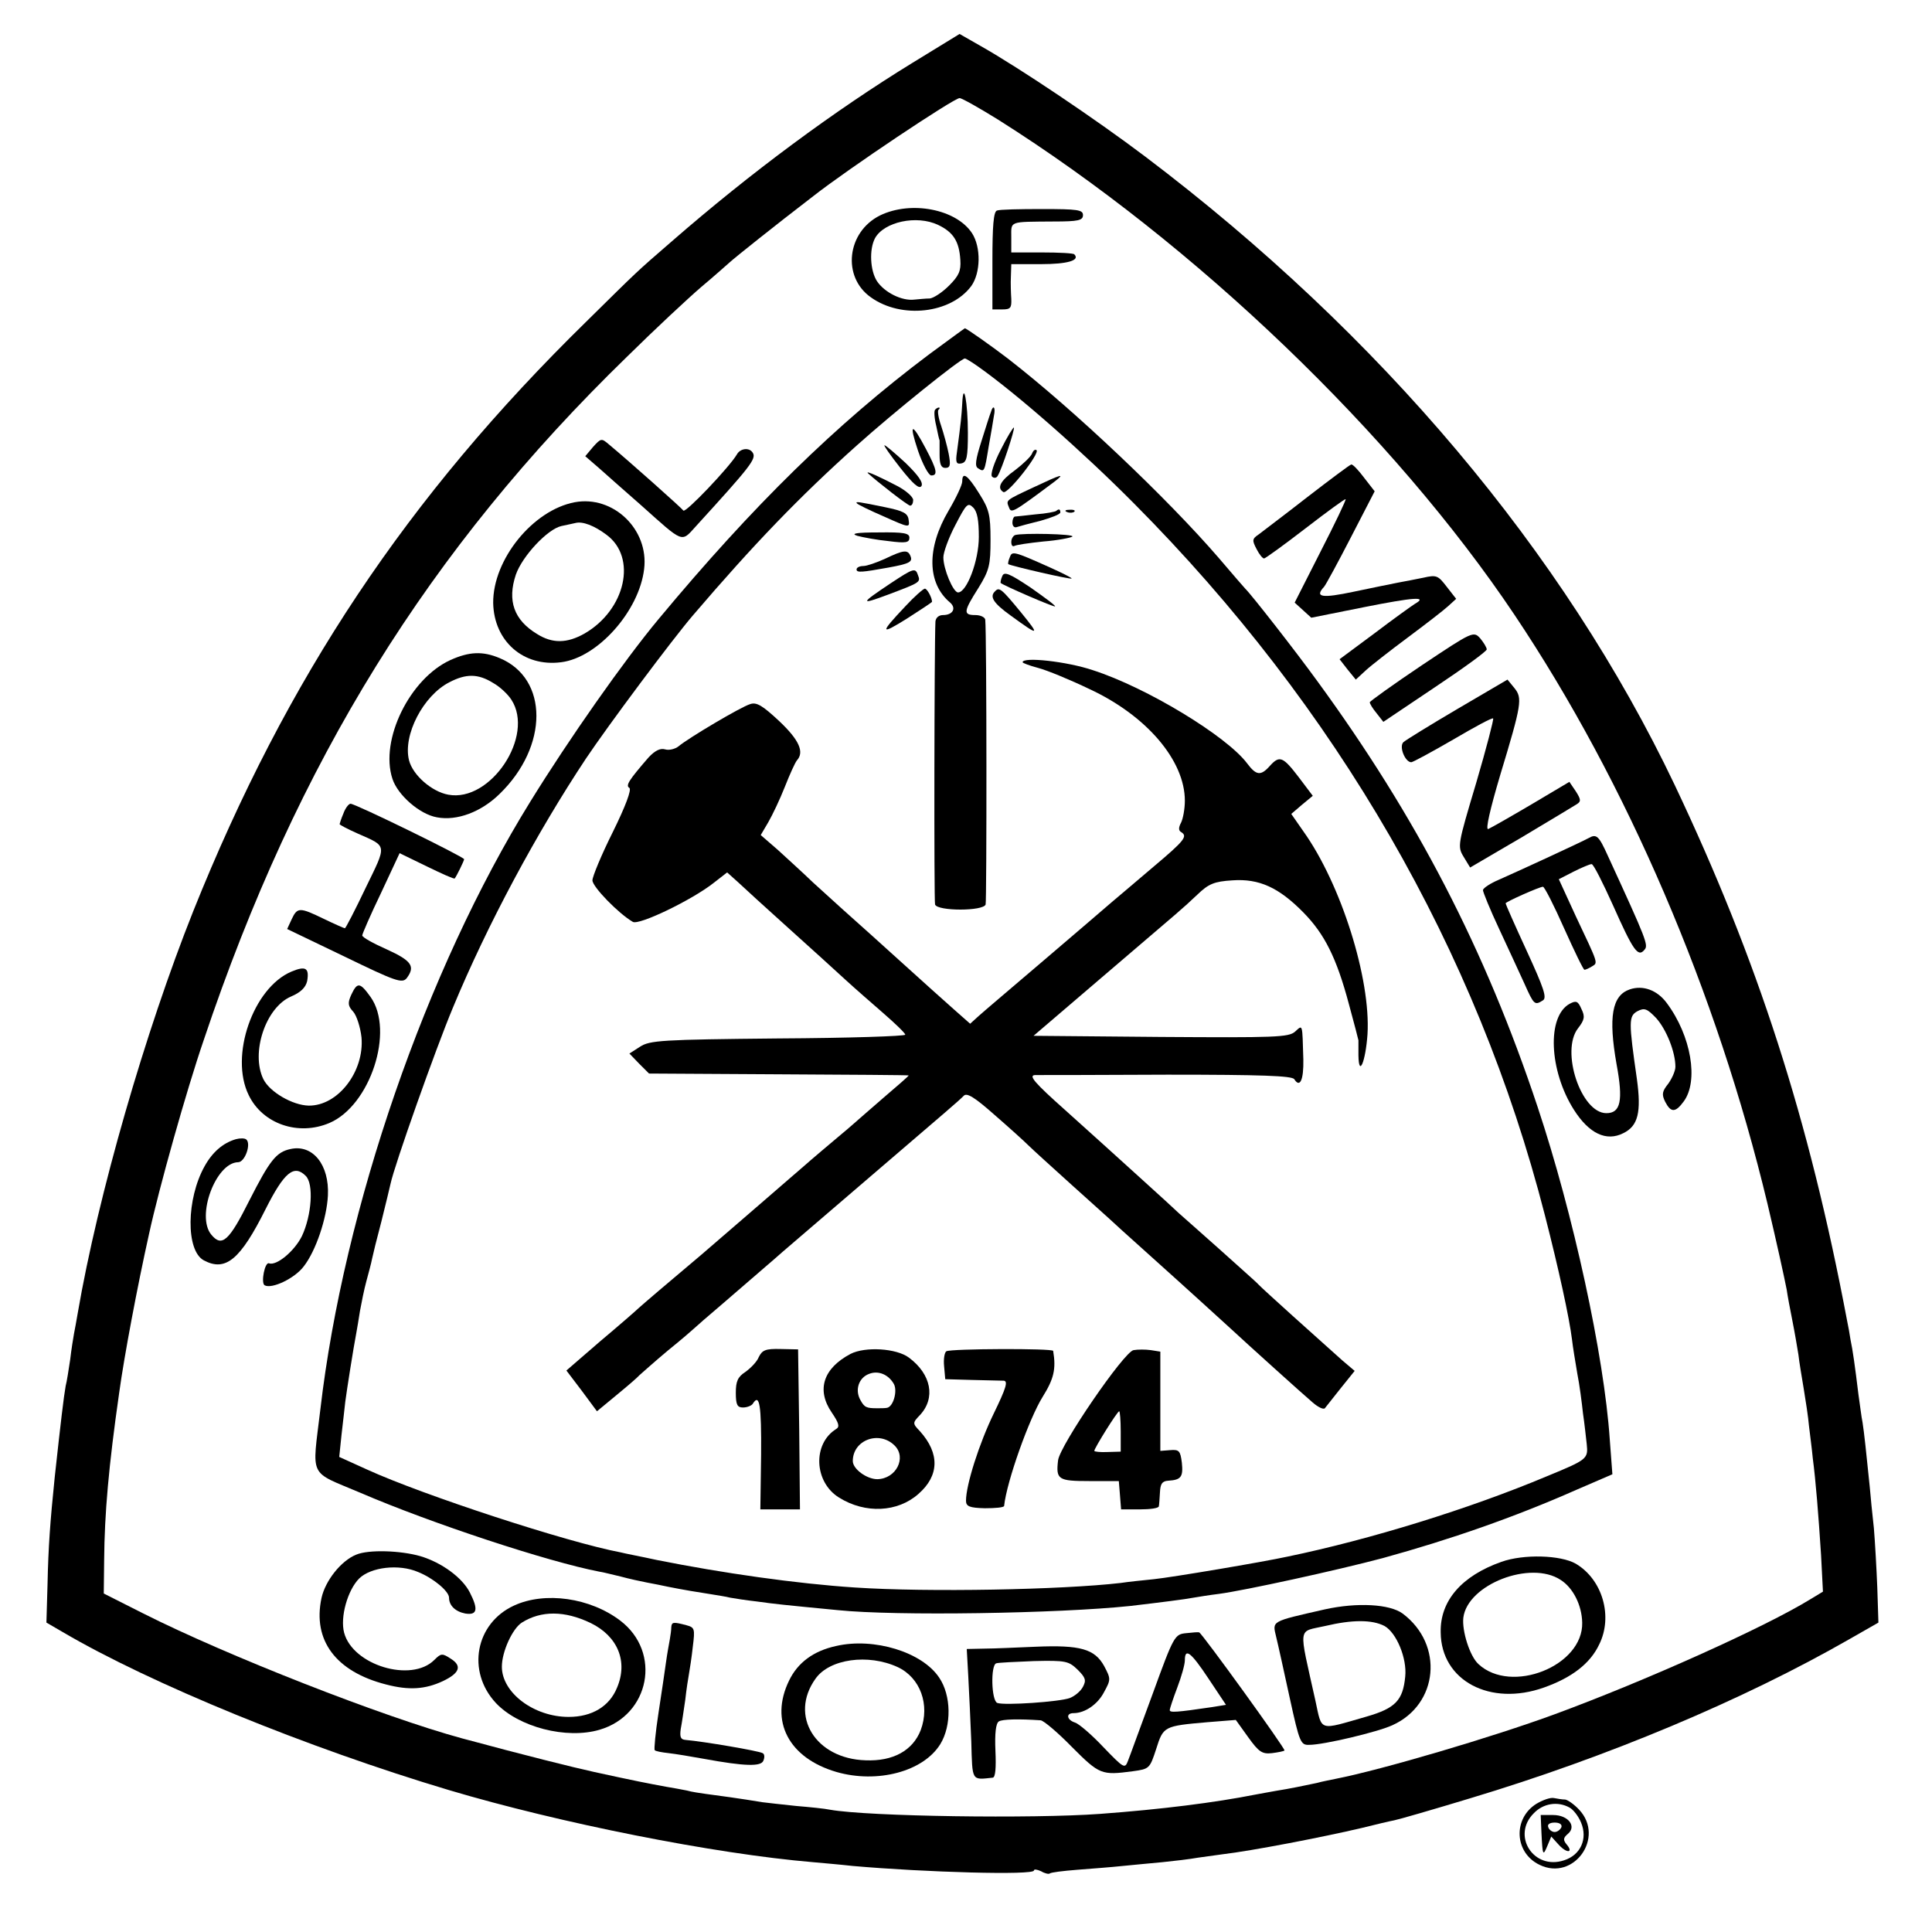 <?xml version="1.0" standalone="no"?>
<!DOCTYPE svg PUBLIC "-//W3C//DTD SVG 20010904//EN"
 "http://www.w3.org/TR/2001/REC-SVG-20010904/DTD/svg10.dtd">
<svg version="1.0" xmlns="http://www.w3.org/2000/svg"
 width="512pt" height="512pt" viewBox="0 0 512 512"
 preserveAspectRatio="xMidYMid meet">
<g transform="translate(0,512) scale(0.1,-0.1)"
fill="#000000" stroke="none">
<path d="M2419 4954 c-207 -127 -429 -291 -638 -473 -98 -85 -85 -73 -227
-213 -475 -465 -794 -944 -1042 -1563 -127 -319 -252 -751 -306 -1065 -3 -19
-8 -44 -10 -55 -2 -11 -7 -42 -10 -68 -4 -27 -9 -59 -12 -70 -5 -28 -13 -95
-29 -242 -12 -117 -17 -186 -19 -282 l-3 -103 43 -25 c233 -137 649 -307 1024
-419 292 -87 703 -169 965 -191 22 -2 69 -6 105 -10 194 -17 480 -25 480 -12
0 4 8 3 19 -2 10 -6 20 -8 23 -6 2 3 36 7 74 10 38 3 92 7 119 10 28 3 75 7
105 10 30 3 73 8 95 12 22 3 51 7 65 9 77 9 264 45 370 70 36 9 74 18 85 20
11 2 101 28 200 58 366 110 725 261 1006 422 l77 44 -3 93 c-2 50 -6 121 -9
157 -4 36 -9 85 -11 110 -9 89 -15 145 -19 170 -3 14 -7 48 -11 75 -9 74 -15
117 -21 145 -2 14 -6 36 -9 50 -101 535 -237 956 -457 1420 -294 617 -779
1193 -1403 1665 -131 99 -332 234 -436 293 l-56 32 -124 -76z m226 -151 c523
-330 1049 -835 1369 -1313 298 -445 536 -1001 670 -1560 24 -101 45 -197 51
-228 2 -15 9 -52 15 -82 6 -30 13 -71 16 -90 2 -19 9 -60 14 -90 5 -30 12 -75
14 -99 3 -25 8 -63 10 -85 8 -61 15 -149 22 -257 l5 -97 -33 -20 c-122 -75
-439 -217 -678 -305 -166 -61 -458 -147 -580 -171 -14 -3 -36 -7 -50 -11 -38
-8 -71 -15 -109 -21 -18 -3 -43 -8 -55 -10 -106 -21 -248 -39 -411 -51 -177
-13 -613 -7 -715 11 -14 3 -54 7 -90 10 -36 4 -76 8 -90 10 -53 9 -126 19
-150 22 -14 2 -36 5 -50 9 -14 3 -38 7 -55 10 -44 8 -85 16 -190 39 -55 12
-187 45 -350 89 -210 57 -625 220 -845 331 l-105 53 1 89 c1 123 12 249 40
444 13 95 48 281 79 420 26 120 99 380 145 514 248 739 596 1300 1122 1811 73
72 162 155 197 185 36 30 69 60 75 65 13 12 118 96 221 175 93 73 373 260 388
260 6 0 52 -26 102 -57z"/>
<path d="M2332 4549 c-88 -44 -101 -163 -24 -217 81 -58 212 -43 266 30 25 35
26 103 2 140 -42 64 -162 87 -244 47z m154 -25 c40 -19 56 -43 59 -93 2 -29
-4 -42 -30 -68 -18 -18 -41 -33 -51 -34 -11 0 -29 -2 -41 -3 -33 -4 -79 19
-99 49 -18 28 -21 84 -5 114 24 43 110 62 167 35z"/>
<path d="M2642 4562 c-9 -3 -12 -41 -12 -133 l0 -129 26 0 c22 0 25 4 24 28
-1 15 -2 42 -1 60 l1 32 79 0 c70 0 104 10 88 26 -2 3 -41 5 -86 5 l-81 0 0
40 c0 44 -8 41 113 42 65 0 77 3 77 17 0 14 -14 16 -108 16 -59 0 -113 -1
-120 -4z"/>
<path d="M2461 4180 c-246 -185 -464 -398 -716 -701 -90 -108 -237 -317 -340
-484 -276 -446 -494 -1077 -556 -1610 -22 -185 -33 -162 106 -221 188 -81 498
-183 633 -209 9 -1 35 -8 57 -13 22 -6 54 -13 70 -16 17 -3 41 -8 55 -11 40
-8 82 -15 115 -20 17 -3 39 -6 50 -9 11 -2 43 -7 70 -10 50 -7 70 -9 215 -23
154 -16 585 -9 775 11 77 9 148 18 168 22 12 2 42 7 67 10 68 9 311 62 435 95
178 49 348 108 513 181 l95 41 -7 93 c-15 222 -97 598 -191 880 -139 418 -321
769 -584 1129 -58 80 -176 231 -191 245 -3 3 -34 39 -69 80 -136 158 -385 394
-559 529 -43 33 -111 81 -115 81 -1 0 -44 -32 -96 -70z m132 -32 c103 -73 275
-224 412 -362 538 -541 909 -1184 1089 -1886 37 -144 65 -273 72 -330 2 -19 9
-60 14 -90 6 -30 12 -77 15 -105 4 -27 8 -64 10 -82 4 -39 2 -41 -105 -85
-207 -87 -470 -168 -687 -213 -69 -15 -307 -55 -355 -60 -29 -3 -69 -7 -88
-10 -155 -18 -511 -25 -705 -12 -153 10 -350 38 -525 73 -41 9 -84 17 -95 20
-143 27 -524 152 -671 219 l-75 34 6 58 c4 32 8 72 10 88 4 31 22 145 29 181
2 12 7 39 10 60 4 22 11 57 17 79 6 22 13 48 15 59 2 10 13 55 25 100 11 45
22 89 24 99 10 48 119 356 165 466 92 222 223 465 353 661 59 88 229 316 284
380 159 186 282 314 433 449 98 88 276 231 287 231 3 0 19 -10 36 -22z"/>
<path d="M2550 4050 c-2 -33 -3 -46 -14 -128 -4 -27 -2 -33 12 -30 14 3 17 16
17 81 0 80 -12 143 -15 77z"/>
<path d="M2478 4034 c-3 -3 -2 -22 3 -42 4 -20 8 -38 9 -39 0 -2 0 -19 0 -38
0 -25 4 -35 15 -35 13 0 15 7 9 38 -4 20 -13 53 -20 74 -7 20 -10 39 -7 42 4
3 4 6 1 6 -2 0 -7 -2 -10 -6z"/>
<path d="M2626 4028 c-3 -7 -14 -42 -25 -77 -16 -50 -18 -67 -9 -72 17 -11 17
-10 28 57 6 33 12 69 14 82 5 23 -2 31 -8 10z"/>
<path d="M2433 3925 c12 -35 28 -65 35 -65 18 0 15 15 -14 70 -38 72 -46 70
-21 -5z"/>
<path d="M2652 3928 c-18 -35 -28 -66 -23 -71 5 -5 12 -4 15 2 11 17 46 124
43 128 -2 1 -18 -25 -35 -59z"/>
<path d="M2386 3880 c34 -43 50 -57 56 -48 5 9 -8 28 -42 61 -28 26 -53 47
-56 47 -3 0 16 -27 42 -60z"/>
<path d="M2735 3918 c-3 -8 -24 -28 -45 -44 -39 -28 -49 -47 -31 -58 11 -7 97
102 88 111 -4 3 -9 -1 -12 -9z"/>
<path d="M2300 3866 c25 -23 106 -86 112 -86 5 0 8 7 8 15 0 8 -19 25 -42 37
-46 24 -85 42 -78 34z"/>
<path d="M2550 3844 c0 -9 -16 -43 -36 -77 -59 -100 -57 -193 4 -244 17 -15 7
-33 -19 -33 -11 0 -19 -7 -20 -17 -3 -61 -4 -740 -1 -750 6 -18 128 -18 134 0
3 10 3 715 -1 755 -1 6 -12 12 -26 12 -33 0 -32 9 8 72 29 47 32 61 32 128 0
66 -4 81 -30 122 -31 50 -45 59 -45 32z m44 -147 c0 -63 -32 -147 -55 -147
-13 0 -39 62 -39 93 0 13 14 52 32 86 29 56 33 60 47 46 11 -11 15 -34 15 -78z"/>
<path d="M2740 3829 c-77 -36 -74 -34 -66 -54 6 -16 10 -14 121 69 30 23 17
19 -55 -15z"/>
<path d="M2271 3786 c2 -3 35 -19 72 -35 67 -30 68 -30 65 -9 -2 18 -14 24
-63 34 -68 14 -80 16 -74 10z"/>
<path d="M2799 3766 c-2 -2 -26 -7 -54 -9 -27 -3 -53 -6 -56 -6 -3 -1 -6 -8
-6 -16 0 -9 5 -14 11 -12 6 2 35 10 64 17 28 8 52 17 52 22 0 9 -4 10 -11 4z"/>
<path d="M2828 3763 c7 -3 16 -2 19 1 4 3 -2 6 -13 5 -11 0 -14 -3 -6 -6z"/>
<path d="M2272 3700 c15 -4 52 -11 83 -14 46 -6 55 -4 55 9 0 12 -14 15 -82
14 -59 0 -75 -3 -56 -9z"/>
<path d="M2690 3702 c-5 -2 -10 -10 -10 -18 0 -9 3 -13 8 -11 4 3 39 8 77 12
39 3 73 10 77 13 7 7 -133 10 -152 4z"/>
<path d="M2345 3639 c-22 -10 -48 -19 -57 -19 -10 0 -18 -4 -18 -9 0 -9 13 -8
85 5 55 10 64 15 58 30 -7 18 -18 17 -68 -7z"/>
<path d="M2676 3643 c-4 -9 -5 -17 -4 -18 8 -5 168 -42 168 -38 0 2 -26 15
-57 29 -98 44 -101 44 -107 27z"/>
<path d="M2360 3574 c-81 -54 -82 -58 -7 -30 85 32 87 33 80 51 -7 21 -11 20
-73 -21z"/>
<path d="M2656 3593 c-4 -9 -5 -17 -4 -18 8 -7 142 -65 144 -62 2 2 -28 24
-65 50 -57 38 -70 43 -75 30z"/>
<path d="M2399 3513 c-68 -72 -67 -77 5 -32 36 23 66 43 66 44 0 11 -13 35
-19 35 -4 0 -28 -21 -52 -47z"/>
<path d="M2637 3553 c-15 -14 -5 -31 41 -64 77 -56 79 -55 27 9 -51 62 -57 67
-68 55z"/>
<path d="M2710 3365 c0 -2 18 -9 41 -15 23 -6 84 -31 136 -56 151 -70 253
-189 253 -296 0 -22 -5 -48 -10 -58 -7 -13 -7 -21 0 -25 18 -11 10 -22 -72
-91 -45 -38 -95 -81 -112 -95 -17 -15 -98 -84 -181 -155 -82 -70 -160 -136
-172 -147 l-22 -20 -43 38 c-24 21 -86 77 -138 124 -52 47 -115 104 -140 126
-25 22 -67 61 -95 86 -27 26 -70 65 -94 87 l-45 39 20 34 c11 19 31 61 44 94
13 33 27 64 32 70 20 22 6 54 -47 104 -44 41 -60 51 -77 45 -24 -7 -164 -90
-190 -112 -9 -7 -25 -11 -35 -8 -13 4 -27 -3 -44 -21 -52 -60 -62 -75 -51 -81
6 -5 -10 -48 -44 -117 -30 -60 -54 -118 -54 -128 0 -17 69 -88 107 -110 16
-10 157 58 214 103 l36 28 29 -26 c16 -15 76 -70 134 -122 58 -52 125 -113
150 -136 25 -23 71 -63 102 -90 31 -27 57 -52 57 -56 1 -4 -151 -9 -337 -10
-309 -3 -340 -5 -366 -22 l-28 -18 26 -27 26 -26 343 -2 c188 -1 343 -2 345
-3 2 0 -30 -28 -70 -62 -40 -35 -75 -65 -78 -68 -3 -3 -21 -18 -40 -34 -19
-16 -62 -52 -95 -81 -62 -54 -221 -191 -265 -229 -94 -79 -157 -133 -168 -143
-6 -6 -52 -46 -102 -88 l-89 -77 41 -54 40 -54 52 43 c28 23 56 47 61 53 6 5
39 35 75 65 36 29 67 56 70 59 3 3 36 32 75 65 100 86 126 109 139 120 6 6
106 91 221 190 245 210 264 226 279 241 8 9 29 -4 81 -50 38 -33 79 -70 90
-81 11 -11 63 -58 115 -105 52 -47 97 -87 100 -90 3 -3 50 -46 105 -95 117
-105 168 -152 211 -191 54 -50 196 -178 223 -201 14 -12 28 -19 32 -15 3 4 22
28 42 53 l37 46 -33 28 c-64 57 -212 190 -222 201 -5 6 -53 48 -105 95 -52 46
-100 89 -106 94 -6 6 -53 49 -105 96 -52 47 -140 127 -196 177 -82 73 -98 92
-80 93 12 0 170 0 351 1 250 0 330 -3 336 -12 15 -24 25 -2 24 52 -3 97 -1 93
-22 74 -17 -15 -53 -16 -356 -14 l-337 3 187 160 c220 188 201 171 247 214 30
29 45 35 93 38 71 5 123 -19 188 -85 56 -57 88 -120 121 -244 14 -51 25 -94
25 -95 0 -2 0 -20 0 -40 1 -60 19 -16 24 56 9 147 -70 398 -170 538 l-32 46
28 24 29 24 -37 49 c-42 55 -51 59 -77 30 -24 -27 -36 -25 -60 7 -54 72 -266
201 -409 247 -68 23 -186 36 -186 21z"/>
<path d="M2011 1524 c-5 -13 -22 -30 -36 -40 -20 -13 -25 -25 -25 -55 0 -32 4
-39 19 -39 11 0 23 5 26 10 18 29 23 -4 22 -135 l-2 -145 53 0 52 0 -2 212 -3
212 -47 1 c-39 1 -48 -3 -57 -21z"/>
<path d="M2254 1532 c-72 -38 -91 -95 -50 -155 19 -28 22 -38 12 -44 -63 -39
-59 -141 8 -182 69 -43 155 -39 210 10 55 48 57 107 4 166 -20 21 -20 22 0 43
42 45 30 108 -29 152 -33 25 -116 30 -155 10z m115 -80 c10 -19 -2 -61 -19
-63 -5 -1 -17 -1 -25 -1 -29 0 -34 2 -45 22 -15 27 -4 59 23 69 25 10 52 -2
66 -27z m2 -163 c32 -32 4 -88 -46 -89 -28 0 -65 27 -65 48 0 56 70 82 111 41z"/>
<path d="M2508 1539 c-5 -3 -8 -21 -6 -40 l3 -34 70 -2 c39 -1 77 -2 85 -2 12
-1 6 -20 -26 -86 -39 -80 -74 -190 -74 -232 0 -15 9 -19 50 -20 28 0 50 2 51
6 7 66 67 233 102 289 30 48 36 74 28 122 -1 7 -271 6 -283 -1z"/>
<path d="M3004 1542 c-25 -4 -195 -252 -200 -292 -6 -51 0 -55 83 -55 l78 0 3
-37 3 -38 50 0 c27 0 49 3 50 8 1 4 2 21 3 37 1 23 6 30 22 31 34 2 40 10 36
48 -4 31 -7 35 -31 33 l-26 -2 0 132 0 131 -25 4 c-14 2 -35 2 -46 0z m-34
-215 l0 -54 -35 -1 c-19 -1 -35 1 -35 3 0 7 61 105 66 105 2 0 4 -24 4 -53z"/>
<path d="M1572 3936 l-21 -25 37 -32 c20 -18 70 -62 111 -98 113 -101 106 -99
144 -57 145 159 162 180 152 196 -9 15 -33 12 -42 -4 -19 -33 -137 -157 -142
-149 -5 7 -144 131 -197 175 -20 17 -21 17 -42 -6z"/>
<path d="M3465 3803 c-60 -47 -119 -91 -129 -99 -18 -12 -18 -16 -6 -39 7 -14
16 -25 20 -25 3 0 53 36 110 80 57 44 105 79 106 77 2 -1 -28 -64 -66 -138
l-69 -136 22 -20 22 -20 140 28 c131 26 170 29 135 9 -8 -5 -57 -40 -107 -78
l-93 -69 21 -27 22 -27 26 24 c14 13 64 52 111 87 47 35 95 72 107 83 l22 20
-25 32 c-23 30 -27 32 -62 24 -20 -4 -50 -10 -67 -13 -16 -3 -69 -14 -117 -24
-85 -18 -105 -15 -79 13 5 6 37 65 71 131 l63 122 -28 36 c-15 20 -30 36 -34
35 -3 0 -55 -39 -116 -86z"/>
<path d="M1523 3789 c-111 -21 -217 -152 -216 -267 2 -101 80 -170 180 -157
97 12 207 136 220 247 13 105 -82 196 -184 177z m84 -86 c82 -60 51 -199 -58
-262 -46 -26 -85 -27 -126 -1 -61 37 -79 88 -56 157 17 49 84 121 121 129 15
3 32 7 37 8 19 5 50 -7 82 -31z"/>
<path d="M3768 3357 c-76 -51 -137 -95 -138 -98 0 -4 8 -17 18 -29 l18 -23
137 92 c75 50 137 95 137 100 0 5 -8 18 -17 29 -18 20 -20 19 -155 -71z"/>
<path d="M1194 3371 c-108 -49 -188 -212 -154 -315 14 -43 72 -94 118 -102 53
-10 117 14 166 62 130 126 130 306 0 360 -45 19 -81 17 -130 -5z m113 -61 c18
-10 39 -30 48 -44 63 -96 -55 -273 -167 -252 -44 8 -94 52 -104 91 -17 67 38
172 107 207 44 23 76 23 116 -2z"/>
<path d="M3862 3241 c-73 -43 -138 -83 -143 -88 -12 -12 5 -53 21 -53 4 0 54
27 111 60 56 33 104 59 106 56 2 -2 -18 -79 -45 -171 -49 -164 -50 -168 -33
-196 l17 -28 135 79 c74 44 140 84 148 89 11 7 11 12 -3 34 l-17 25 -101 -60
c-56 -33 -107 -62 -114 -65 -8 -3 5 53 32 144 57 188 59 203 37 230 l-18 22
-133 -78z"/>
<path d="M910 2964 c-6 -14 -10 -27 -10 -28 0 -2 21 -13 48 -25 79 -35 78 -27
21 -144 -28 -59 -53 -107 -55 -107 -2 0 -27 11 -56 25 -64 31 -70 31 -85 -1
l-12 -26 152 -73 c136 -66 153 -72 165 -57 23 31 13 46 -53 76 -36 16 -65 32
-65 37 0 4 22 55 50 113 l49 105 72 -35 c39 -19 72 -34 74 -32 5 6 25 47 25
51 0 6 -288 147 -301 147 -5 0 -14 -12 -19 -26z"/>
<path d="M4210 2899 c-18 -10 -176 -83 -237 -110 -24 -10 -43 -23 -43 -28 0
-5 19 -52 43 -103 24 -51 54 -117 67 -145 25 -56 27 -58 49 -44 11 7 2 33 -43
131 -31 67 -56 124 -56 126 0 4 90 44 99 44 4 0 29 -49 56 -110 27 -60 51
-110 54 -110 3 0 12 4 20 9 16 10 18 4 -43 133 l-45 98 39 20 c22 11 43 20 48
20 5 0 30 -50 57 -110 53 -119 66 -138 83 -117 11 12 6 25 -97 249 -24 53 -30
59 -51 47z"/>
<path d="M772 2545 c-101 -43 -164 -223 -113 -327 37 -77 132 -109 214 -74
108 46 173 244 109 334 -28 39 -35 40 -51 6 -10 -22 -9 -30 5 -45 9 -10 19
-41 22 -68 8 -90 -62 -182 -140 -181 -43 1 -103 36 -120 70 -34 70 6 190 73
219 26 11 39 24 43 41 6 35 -4 41 -42 25z"/>
<path d="M4319 2498 c-47 -16 -57 -73 -35 -198 18 -97 11 -130 -27 -130 -67 0
-122 165 -75 225 17 22 19 31 9 51 -9 21 -14 23 -31 14 -61 -33 -55 -177 11
-281 40 -63 86 -85 131 -62 39 19 48 55 36 143 -22 153 -22 167 1 180 19 10
26 7 50 -18 27 -30 51 -90 51 -129 0 -11 -9 -31 -19 -45 -16 -20 -18 -28 -8
-48 15 -29 27 -29 49 1 40 54 20 174 -45 261 -25 34 -63 48 -98 36z"/>
<path d="M625 2101 c-34 -10 -62 -34 -83 -72 -48 -86 -50 -223 -2 -249 58 -31
97 2 164 136 49 97 75 119 106 88 22 -21 16 -105 -10 -160 -20 -40 -67 -79
-87 -72 -11 5 -22 -51 -12 -58 19 -11 80 18 104 50 32 41 61 127 64 188 4 81
-40 136 -99 123 -38 -8 -55 -30 -109 -136 -54 -108 -73 -125 -101 -91 -41 49
12 191 71 192 18 0 35 48 22 60 -4 4 -17 4 -28 1z"/>
<path d="M944 1000 c-40 -16 -82 -69 -92 -115 -24 -112 38 -195 171 -229 61
-16 104 -13 151 9 44 21 51 40 21 59 -23 15 -26 15 -44 -3 -61 -61 -216 -14
-239 72 -11 41 9 113 40 144 31 30 105 39 156 17 40 -16 82 -51 82 -68 0 -21
17 -37 43 -42 32 -5 35 11 12 56 -20 39 -74 79 -131 96 -52 15 -137 18 -170 4z"/>
<path d="M3979 981 c-105 -37 -163 -103 -161 -187 1 -128 131 -197 274 -146
73 26 122 63 146 114 37 74 9 172 -62 214 -40 23 -138 26 -197 5z m157 -48
c33 -21 56 -67 57 -113 3 -115 -188 -191 -275 -110 -23 21 -44 88 -40 123 11
88 178 153 258 100z"/>
<path d="M1362 865 c-102 -47 -126 -174 -48 -258 60 -64 187 -97 275 -71 133
39 165 205 55 289 -80 61 -200 78 -282 40z m203 -46 c72 -35 100 -102 70 -172
-20 -49 -66 -77 -128 -77 -92 0 -177 64 -177 133 0 40 28 101 53 117 51 32
113 32 182 -1z"/>
<path d="M3511 855 c-145 -33 -139 -30 -129 -73 5 -20 21 -93 36 -162 26 -119
29 -125 52 -124 38 0 181 34 220 52 122 55 137 214 27 296 -34 25 -120 30
-206 11z m158 -44 c32 -18 60 -86 55 -134 -6 -63 -26 -84 -102 -106 -129 -37
-118 -41 -136 42 -45 203 -48 181 26 198 72 17 124 17 157 0z"/>
<path d="M1779 808 c0 -7 -2 -22 -4 -33 -2 -11 -7 -38 -10 -60 -3 -22 -12 -83
-20 -135 -8 -52 -12 -96 -10 -98 2 -3 19 -6 37 -8 18 -2 60 -9 93 -15 109 -20
152 -21 158 -5 4 9 3 18 -2 20 -10 6 -157 31 -204 35 -13 1 -16 7 -13 29 3 15
8 50 12 77 3 28 8 59 10 70 2 11 7 43 10 71 6 48 5 51 -17 57 -34 9 -39 9 -40
-5z"/>
<path d="M3144 792 c-31 -3 -33 -6 -89 -160 -32 -86 -61 -167 -66 -179 -8 -21
-11 -19 -65 37 -31 33 -65 62 -75 65 -22 7 -25 25 -4 25 30 0 64 23 81 56 18
33 18 35 0 69 -25 45 -63 56 -181 51 -50 -2 -111 -5 -136 -5 l-47 -1 4 -72 c2
-40 6 -118 8 -173 3 -107 0 -102 57 -96 7 1 9 26 7 71 -2 46 1 73 9 78 9 6 53
7 111 3 8 -1 45 -32 83 -71 73 -73 78 -75 161 -64 44 6 45 7 62 59 19 60 20
61 136 71 l75 6 33 -46 c28 -39 37 -45 63 -42 16 2 31 5 33 7 4 3 -218 310
-226 313 -2 1 -17 0 -34 -2z m59 -121 l46 -69 -37 -6 c-95 -14 -112 -15 -112
-8 0 4 9 31 20 60 11 29 20 61 20 72 0 34 16 22 63 -49z m-347 24 c21 -21 23
-28 14 -45 -6 -12 -22 -25 -35 -30 -27 -10 -173 -20 -192 -13 -16 6 -18 100
-3 105 6 2 51 4 100 6 85 2 92 0 116 -23z"/>
<path d="M2216 758 c-60 -13 -102 -44 -125 -92 -52 -107 -1 -205 126 -242 108
-31 230 1 275 74 30 49 29 129 -3 176 -45 68 -173 107 -273 84z m163 -56 c60
-28 86 -100 61 -167 -21 -54 -73 -83 -146 -80 -133 4 -203 118 -133 216 37 53
140 67 218 31z"/>
<path d="M4072 340 c-63 -39 -59 -130 8 -162 90 -44 174 72 105 146 -13 14
-30 26 -37 27 -7 0 -20 2 -30 4 -9 2 -29 -5 -46 -15z m87 -10 c10 -5 24 -23
31 -40 18 -43 -1 -86 -45 -100 -81 -27 -140 66 -80 125 25 26 63 32 94 15z"/>
<path d="M4085 263 c3 -61 4 -63 16 -34 l10 24 20 -22 c22 -24 40 -21 20 2 -9
11 -8 17 4 27 24 20 1 50 -39 50 l-33 0 2 -47z m53 15 c-3 -7 -11 -13 -18 -13
-7 0 -15 6 -17 13 -3 7 4 12 17 12 13 0 20 -5 18 -12z"/>
</g>
</svg>
